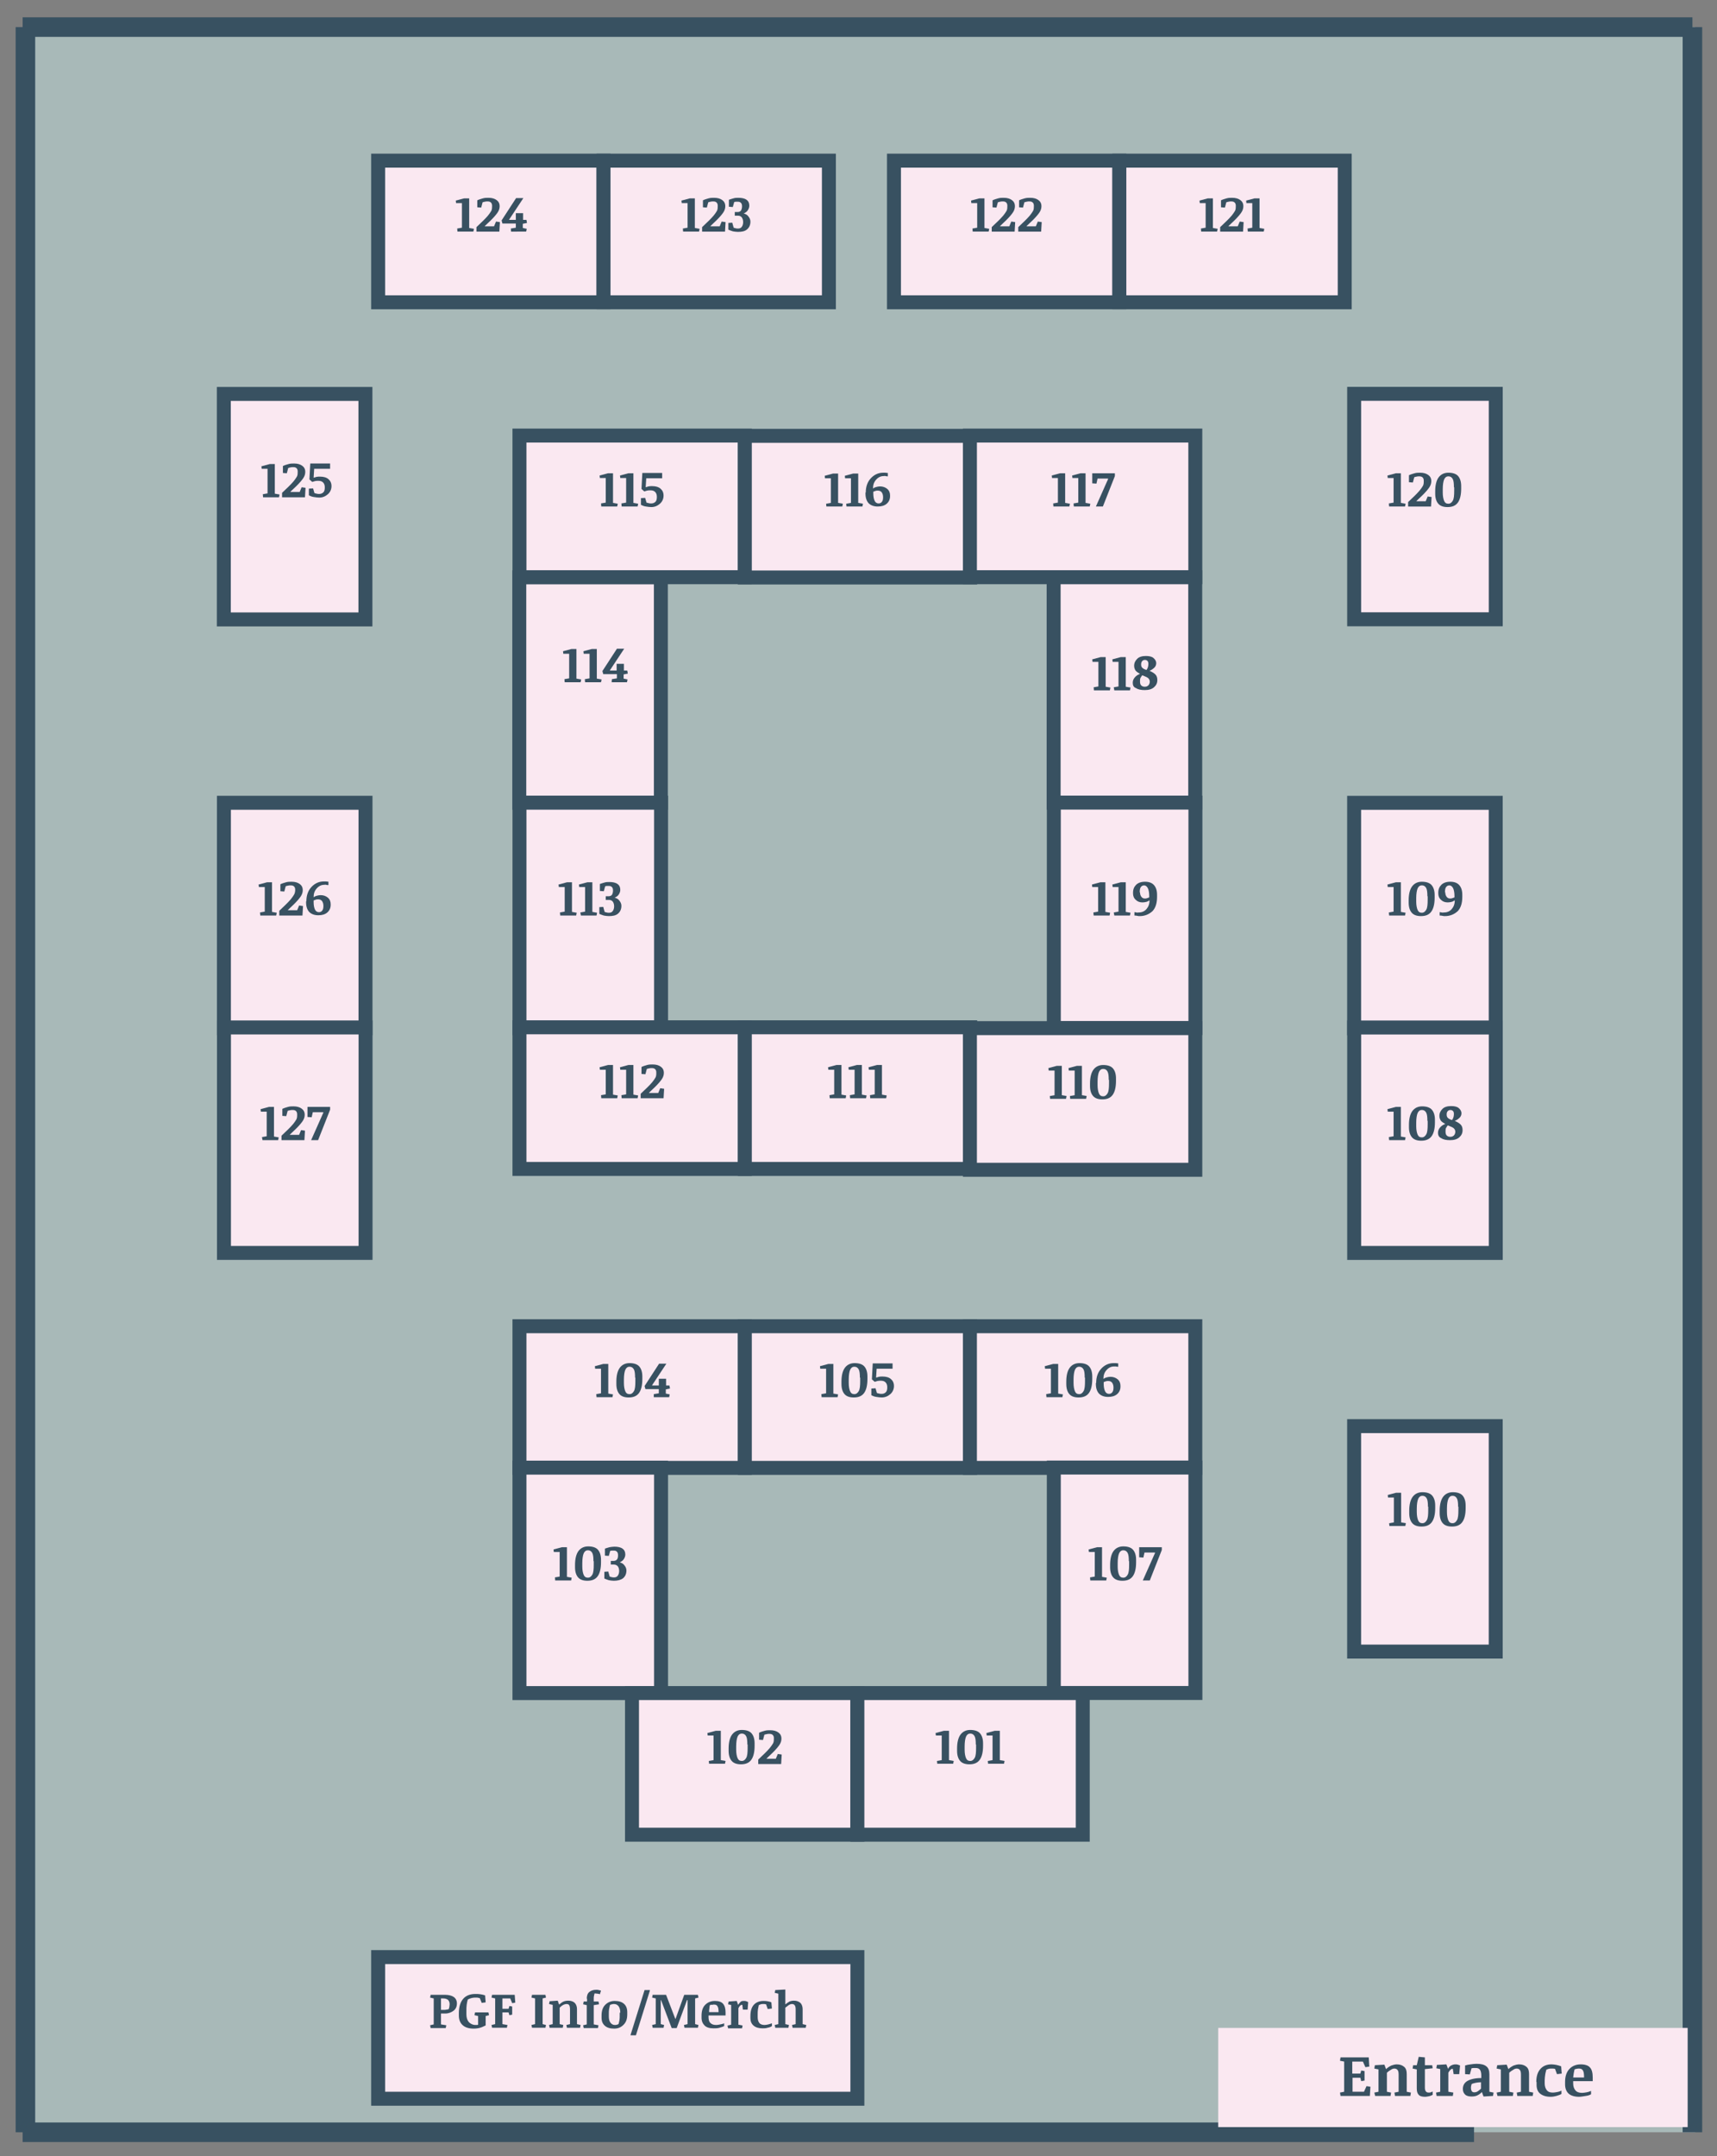 <?xml version="1.0" encoding="utf-8"?>
<!-- Generator: Adobe Illustrator 26.2.1, SVG Export Plug-In . SVG Version: 6.00 Build 0)  -->
<svg version="1.1" id="Layer_1" xmlns="http://www.w3.org/2000/svg" xmlns:xlink="http://www.w3.org/1999/xlink" x="0px" y="0px"
	 viewBox="0 0 614.8 771.7" style="enable-background:new 0 0 614.8 771.7;" xml:space="preserve">
<rect x="0" y="0" width="614.8" height="771.7" fill="#808080" stroke="none"/>
<style type="text/css">
	.st0{fill:#A8B9B8;}
	.st1{fill:none;stroke:#385161;stroke-width:7;stroke-miterlimit:10;}
	.st2{fill:#A8B9B8;stroke:#385161;stroke-width:7;stroke-miterlimit:10;}
	.st3{fill:#FAE8F1;stroke:#385161;stroke-width:5;stroke-miterlimit:10;}
	.st4{fill:#FAE8F1;}
	.st5{fill:none;}
	.st6{fill:#385161;}
</style>
<rect x="9.1" y="9.7" class="st0" width="597.9" height="753.5"/>
<line class="st1" x1="527.8" y1="763.2" x2="8.1" y2="763.2"/>
<line class="st1" x1="606" y1="763.2" x2="606" y2="9.7"/>
<line class="st1" x1="8.1" y1="9.7" x2="606" y2="9.7"/>
<line class="st1" x1="9.1" y1="763.2" x2="9.1" y2="9.7"/>
<rect x="135.4" y="57.5" class="st3" width="80.7" height="50.7"/>
<rect x="216.1" y="57.5" class="st3" width="80.7" height="50.7"/>
<rect x="320.1" y="57.5" class="st3" width="80.7" height="50.7"/>
<rect x="400.8" y="57.5" class="st3" width="80.7" height="50.7"/>
<rect x="186" y="155.9" class="st3" width="80.7" height="50.7"/>
<rect x="266.7" y="156" class="st3" width="80.7" height="50.7"/>
<rect x="347.3" y="155.9" class="st3" width="80.7" height="50.7"/>
<rect x="171" y="221.7" transform="matrix(-1.836970e-16 1 -1 -1.836970e-16 458.337 35.648)" class="st3" width="80.7" height="50.7"/>
<rect x="171" y="302.3" transform="matrix(-1.836970e-16 1 -1 -1.836970e-16 539.004 116.314)" class="st3" width="80.7" height="50.7"/>
<rect x="362.3" y="221.7" transform="matrix(-1.836970e-16 1 -1 -1.836970e-16 649.671 -155.686)" class="st3" width="80.7" height="50.7"/>
<rect x="362.3" y="302.3" transform="matrix(-1.836970e-16 1 -1 -1.836970e-16 730.337 -75.019)" class="st3" width="80.7" height="50.7"/>
<rect x="186" y="367.7" class="st3" width="80.7" height="50.7"/>
<rect x="266.7" y="367.7" class="st3" width="80.7" height="50.7"/>
<rect x="347.3" y="368" class="st3" width="80.7" height="50.7"/>
<rect x="186" y="474.7" class="st3" width="80.7" height="50.7"/>
<rect x="266.7" y="474.7" class="st3" width="80.7" height="50.7"/>
<rect x="347.3" y="474.7" class="st3" width="80.7" height="50.7"/>
<rect x="362.3" y="540.3" transform="matrix(-1.836970e-16 1 -1 -1.836970e-16 968.333 162.977)" class="st3" width="80.7" height="50.7"/>
<rect x="171" y="540.3" transform="matrix(-1.836970e-16 1 -1 -1.836970e-16 777 354.31)" class="st3" width="80.7" height="50.7"/>
<rect x="226.3" y="606" class="st3" width="80.7" height="50.7"/>
<rect x="307" y="606" class="st3" width="80.7" height="50.7"/>
<rect x="65.2" y="156" transform="matrix(-1.836970e-16 1 -1 -1.836970e-16 286.843 75.809)" class="st3" width="80.7" height="50.7"/>
<rect x="65.2" y="302.3" transform="matrix(-1.836970e-16 1 -1 -1.836970e-16 433.176 222.142)" class="st3" width="80.7" height="50.7"/>
<rect x="65.2" y="382.7" transform="matrix(-1.836970e-16 1 -1 -1.836970e-16 513.595 302.56)" class="st3" width="80.7" height="50.7"/>
<rect x="469.9" y="155.9" transform="matrix(-1.836970e-16 1 -1 -1.836970e-16 691.477 -328.937)" class="st3" width="80.7" height="50.7"/>
<rect x="469.9" y="302.3" transform="matrix(-1.836970e-16 1 -1 -1.836970e-16 837.866 -182.548)" class="st3" width="80.7" height="50.7"/>
<rect x="469.9" y="382.7" transform="matrix(-1.836970e-16 1 -1 -1.836970e-16 918.284 -102.129)" class="st3" width="80.7" height="50.7"/>
<rect x="469.9" y="525.4" transform="matrix(-1.836970e-16 1 -1 -1.836970e-16 1060.966 40.552)" class="st3" width="80.7" height="50.7"/>
<rect x="502.4" y="659.5" transform="matrix(-1.836970e-16 1 -1 -1.836970e-16 1263.794 223.449)" class="st4" width="35.5" height="168.1"/>
<g>
	<rect x="433" y="734.2" class="st5" width="183.7" height="33.1"/>
	<path class="st6" d="M484.3,743.7v5h4.1l0.9-2l1.4,0.2l-0.2,3.3H480l-0.2-1.2l1.5-0.3v-10.8l-1.5-0.3l0.2-1.2h10.1l0.2,3.3
		l-1.4,0.2l-0.9-2h-3.8v4.3h2.9l0.3-1.1l1.2,0.2v3.4l-1.2,0.2l-0.3-1.2H484.3z"/>
	<path class="st6" d="M492.1,749l1.5-0.3v-8l-1.5-0.3l0.2-1.2l3.4-0.2l0.6,1.6c0.6-0.6,1.3-1,1.9-1.3c0.6-0.2,1.3-0.4,1.9-0.4
		c1.2,0,2,0.3,2.7,0.9s0.9,1.5,0.9,2.6v6.3l1.5,0.3l-0.2,1.2h-5.5l-0.2-1.2l1.5-0.3v-6.1c0-0.8-0.1-1.4-0.4-1.7
		c-0.2-0.3-0.6-0.5-1.1-0.5c-0.4,0-0.8,0.1-1.2,0.4c-0.5,0.3-1,0.6-1.5,1.1v6.8l1.5,0.3l-0.2,1.2h-5.5L492.1,749z"/>
	<path class="st6" d="M512.8,739.1l0.2,1.2l-2.8,0.3v6.6c0,0.6,0.1,1,0.3,1.3c0.2,0.3,0.5,0.5,1.1,0.5c0.2,0,0.4,0,0.7-0.1
		c0.3-0.1,0.5-0.2,0.7-0.3v1.2c-0.4,0.2-0.8,0.4-1.3,0.5c-0.5,0.1-1,0.2-1.4,0.2c-1.1,0-1.9-0.2-2.3-0.7c-0.5-0.5-0.7-1.2-0.7-2.3
		v-6.8l-1.5-0.3l0.2-1.2h1.3l0.7-3l2.2,0.2v2.8H512.8z"/>
	<path class="st6" d="M515.8,740.6l-1.5-0.3l0.2-1.2l3.4-0.2l0.6,1.6c0.3-0.6,0.7-1,1.1-1.2s0.9-0.4,1.5-0.4c0.3,0,0.6,0,0.9,0.1
		s0.6,0.2,0.8,0.3l-0.3,3.1h-2l-0.3-1.9c0,0-0.1,0-0.1,0s-0.1,0-0.1,0c-0.2,0-0.4,0.1-0.7,0.4c-0.2,0.2-0.5,0.6-0.7,1v6.8l1.8,0.3
		l-0.2,1.2h-5.8l-0.2-1.2l1.5-0.3V740.6z"/>
	<path class="st6" d="M533.3,748.7l1.5,0.3l-0.2,1.2l-3.4,0.2l-0.6-1.6c-0.4,0.5-1,0.9-1.6,1.2c-0.6,0.3-1.3,0.4-2.1,0.4
		c-1,0-1.8-0.2-2.3-0.7c-0.5-0.5-0.8-1.1-0.8-2c0-1.3,0.6-2.3,1.7-2.9c1.1-0.6,2.7-1,4.9-1v-1c0-0.9-0.2-1.6-0.5-2
		c-0.3-0.4-0.8-0.6-1.5-0.6c-0.3,0-0.6,0-0.8,0c-0.2,0-0.5,0.1-0.7,0.1l-0.6,2.2l-1.7-0.1v-3.1c0.6-0.2,1.2-0.3,2-0.4
		c0.7-0.1,1.4-0.2,2.1-0.2c1.6,0,2.8,0.3,3.5,0.9c0.8,0.6,1.1,1.6,1.1,2.9V748.7z M530.3,745.3c-0.7,0-1.3,0.1-1.9,0.2
		c-0.6,0.1-1.1,0.3-1.4,0.4c-0.1,0.2-0.2,0.4-0.2,0.6c-0.1,0.3-0.1,0.5-0.1,0.8c0,0.5,0.1,0.9,0.3,1.2c0.2,0.3,0.5,0.4,0.9,0.4
		c0.4,0,0.9-0.1,1.3-0.4c0.4-0.3,0.8-0.6,1.1-0.9V745.3z"/>
	<path class="st6" d="M535.9,749l1.5-0.3v-8l-1.5-0.3l0.2-1.2l3.4-0.2l0.6,1.6c0.6-0.6,1.3-1,1.9-1.3c0.6-0.2,1.3-0.4,1.9-0.4
		c1.2,0,2,0.3,2.7,0.9s0.9,1.5,0.9,2.6v6.3l1.5,0.3l-0.2,1.2h-5.5l-0.2-1.2l1.5-0.3v-6.1c0-0.8-0.1-1.4-0.4-1.7
		c-0.2-0.3-0.6-0.5-1.1-0.5c-0.4,0-0.8,0.1-1.2,0.4c-0.5,0.3-1,0.6-1.5,1.1v6.8l1.5,0.3l-0.2,1.2h-5.5L535.9,749z"/>
	<path class="st6" d="M550.1,745.2c0-2.1,0.5-3.6,1.5-4.7c1-1.1,2.3-1.6,4-1.6c0.6,0,1.1,0.1,1.7,0.2c0.6,0.1,1.1,0.3,1.7,0.5
		l0.2,2.6l-1.7,0.2l-0.7-1.9c-0.2,0-0.4-0.1-0.7-0.1c-0.2,0-0.4,0-0.6,0c-0.3,0-0.6,0-1,0.1c-0.3,0.1-0.6,0.2-0.8,0.3
		c-0.1,0.5-0.3,1-0.4,1.7c-0.1,0.7-0.2,1.4-0.2,2.1v1.1c0,1.1,0.3,1.9,0.8,2.5c0.5,0.6,1.2,0.8,2.2,0.8c0.4,0,0.9-0.1,1.5-0.2
		s1.1-0.3,1.5-0.5v1.2c-0.5,0.3-1.1,0.5-1.8,0.7c-0.7,0.2-1.4,0.3-2.1,0.3c-1.6,0-2.8-0.4-3.7-1.1c-0.9-0.7-1.3-1.8-1.3-3.2V745.2z"
		/>
	<path class="st6" d="M563.3,745v0.7c0,1.1,0.3,1.9,0.8,2.5c0.5,0.6,1.3,0.9,2.4,0.9c0.5,0,1-0.1,1.6-0.2s1.1-0.3,1.6-0.5v1.2
		c-0.5,0.3-1.1,0.5-1.9,0.6s-1.6,0.3-2.4,0.3c-1.6,0-2.9-0.4-3.7-1.1s-1.3-1.9-1.3-3.3v-0.9c0-2,0.5-3.5,1.5-4.6s2.4-1.7,4.1-1.7
		c1.6,0,2.7,0.4,3.3,1.1c0.7,0.7,1,2,1,3.6v1.3H563.3z M563.8,740.7c-0.1,0.4-0.2,0.8-0.3,1.4c-0.1,0.5-0.1,1-0.2,1.5h3.9
		c0-1.2-0.1-2-0.4-2.5c-0.3-0.5-0.7-0.7-1.4-0.7c-0.3,0-0.6,0-0.9,0.1C564.3,740.5,564,740.6,563.8,740.7z"/>
</g>
<g>
	<path class="st6" d="M497.4,545.2l1.7-0.3V536h-2.1l-0.1-0.9l3-0.8h1.8v10.6l1.7,0.3l-0.2,1h-5.7L497.4,545.2z"/>
	<path class="st6" d="M509,546.4c-1.5,0-2.6-0.4-3.3-1.2s-1.1-2-1.1-3.6v-0.9c0-2.1,0.4-3.8,1.2-4.9s2-1.7,3.5-1.7
		c1.6,0,2.8,0.4,3.5,1.2s1.1,2,1.1,3.6v0.9c0,2.2-0.4,3.9-1.2,5S510.7,546.4,509,546.4z M511.3,539.3c0-1.3-0.1-2.3-0.4-2.9
		s-0.8-1-1.6-1c-0.7,0-1.2,0.4-1.5,1.1s-0.5,1.9-0.5,3.5v1.2c0,1.3,0.2,2.3,0.5,3s0.8,1,1.5,1c0.7,0,1.2-0.4,1.6-1.1
		s0.5-1.9,0.5-3.5V539.3z"/>
	<path class="st6" d="M519.9,546.4c-1.5,0-2.6-0.4-3.3-1.2s-1.1-2-1.1-3.6v-0.9c0-2.1,0.4-3.8,1.2-4.9s2-1.7,3.5-1.7
		c1.6,0,2.8,0.4,3.5,1.2s1.1,2,1.1,3.6v0.9c0,2.2-0.4,3.9-1.2,5S521.6,546.4,519.9,546.4z M522.1,539.3c0-1.3-0.1-2.3-0.4-2.9
		s-0.8-1-1.6-1c-0.7,0-1.2,0.4-1.5,1.1s-0.5,1.9-0.5,3.5v1.2c0,1.3,0.2,2.3,0.5,3s0.8,1,1.5,1c0.7,0,1.2-0.4,1.6-1.1
		s0.5-1.9,0.5-3.5V539.3z"/>
</g>
<g>
	<path class="st6" d="M335.5,630.3l1.7-0.3v-8.8h-2.1l-0.1-0.9l3-0.8h1.8V630l1.7,0.3l-0.2,1h-5.7L335.5,630.3z"/>
	<path class="st6" d="M347.1,631.5c-1.5,0-2.6-0.4-3.3-1.2s-1.1-2-1.1-3.6v-0.9c0-2.1,0.4-3.8,1.2-4.9s2-1.7,3.5-1.7
		c1.6,0,2.8,0.4,3.5,1.2s1.1,2,1.1,3.6v0.9c0,2.2-0.4,3.9-1.2,5S348.8,631.5,347.1,631.5z M349.4,624.4c0-1.3-0.1-2.3-0.4-2.9
		s-0.8-1-1.6-1c-0.7,0-1.2,0.4-1.5,1.1s-0.5,1.9-0.5,3.5v1.2c0,1.3,0.2,2.3,0.5,3s0.8,1,1.5,1c0.7,0,1.2-0.4,1.6-1.1
		s0.5-1.9,0.5-3.5V624.4z"/>
	<path class="st6" d="M353.7,630.3l1.7-0.3v-8.8h-2.1l-0.1-0.9l3-0.8h1.8V630l1.7,0.3l-0.2,1h-5.7L353.7,630.3z"/>
</g>
<g>
	<path class="st6" d="M253.8,630.3l1.7-0.3v-8.8h-2.1l-0.1-0.9l3-0.8h1.8V630l1.7,0.3l-0.2,1h-5.7L253.8,630.3z"/>
	<path class="st6" d="M265.3,631.5c-1.5,0-2.6-0.4-3.3-1.2s-1.1-2-1.1-3.6v-0.9c0-2.1,0.4-3.8,1.2-4.9s2-1.7,3.5-1.7
		c1.6,0,2.8,0.4,3.5,1.2s1.1,2,1.1,3.6v0.9c0,2.2-0.4,3.9-1.2,5S267,631.5,265.3,631.5z M267.6,624.4c0-1.3-0.1-2.3-0.4-2.9
		s-0.8-1-1.6-1c-0.7,0-1.2,0.4-1.5,1.1s-0.5,1.9-0.5,3.5v1.2c0,1.3,0.2,2.3,0.5,3s0.8,1,1.5,1c0.7,0,1.2-0.4,1.6-1.1
		s0.5-1.9,0.5-3.5V624.4z"/>
	<path class="st6" d="M277.1,622.2c0-0.5-0.1-0.9-0.4-1.2c-0.3-0.3-0.7-0.4-1.2-0.4c-0.3,0-0.7,0-1,0.1c-0.3,0.1-0.6,0.1-0.8,0.2
		l-0.5,1.9l-1.4-0.1v-2.5c0.6-0.3,1.3-0.5,2-0.7c0.7-0.2,1.3-0.2,2-0.2c1.3,0,2.2,0.3,2.9,0.8c0.7,0.5,1.1,1.2,1.1,2.2
		c0,0.5-0.1,1.1-0.4,1.7s-0.7,1.1-1.2,1.7s-1.1,1.2-1.7,1.8s-1.3,1.2-2,1.9l0,0.1h3.3l0.7-1.7l1.4,0.2l-0.2,3.4h-8.2v-1.6
		c0.8-0.8,1.6-1.5,2.3-2.2s1.3-1.3,1.8-1.9c0.5-0.6,0.9-1.2,1.2-1.7S277.1,622.7,277.1,622.2z"/>
</g>
<g>
	<path class="st6" d="M198.7,564.6l1.7-0.3v-8.8h-2.1l-0.1-0.9l3-0.8h1.8v10.6l1.7,0.3l-0.2,1h-5.7L198.7,564.6z"/>
	<path class="st6" d="M210.3,565.8c-1.5,0-2.6-0.4-3.3-1.2s-1.1-2-1.1-3.6v-0.9c0-2.1,0.4-3.8,1.2-4.9s2-1.7,3.5-1.7
		c1.6,0,2.8,0.4,3.5,1.2s1.1,2,1.1,3.6v0.9c0,2.2-0.4,3.9-1.2,5S212,565.8,210.3,565.8z M212.5,558.8c0-1.3-0.1-2.3-0.4-2.9
		s-0.8-1-1.6-1c-0.7,0-1.2,0.4-1.5,1.1s-0.5,1.9-0.5,3.5v1.2c0,1.3,0.2,2.3,0.5,3s0.8,1,1.5,1c0.7,0,1.2-0.4,1.6-1.1
		s0.5-1.9,0.5-3.5V558.8z"/>
	<path class="st6" d="M219.8,565.8c-0.6,0-1.2-0.1-1.8-0.2c-0.6-0.2-1.2-0.4-1.6-0.6v-2.4l1.4-0.1l0.5,1.8c0.2,0.1,0.4,0.1,0.7,0.2
		c0.3,0.1,0.6,0.1,0.9,0.1c0.6,0,1-0.2,1.3-0.6c0.3-0.4,0.5-1,0.5-1.7c0-0.7-0.2-1.3-0.5-1.7c-0.4-0.4-0.8-0.6-1.4-0.6h-1.1v-1.3h1
		c0.5,0,1-0.2,1.2-0.5c0.3-0.3,0.4-0.9,0.4-1.5c0-0.6-0.1-1-0.4-1.3c-0.3-0.3-0.6-0.4-1.2-0.4c-0.2,0-0.4,0-0.6,0s-0.4,0.1-0.6,0.1
		l-0.5,1.8l-1.4-0.1v-2.5c0.5-0.2,1-0.3,1.6-0.5c0.6-0.1,1.2-0.2,1.8-0.2c1.2,0,2.2,0.2,2.9,0.7s1,1.2,1,2.1c0,0.6-0.2,1.1-0.5,1.6
		c-0.3,0.5-0.8,0.9-1.5,1.2c0.7,0.2,1.3,0.5,1.7,1.1c0.4,0.5,0.7,1.1,0.7,1.8c0,1.2-0.4,2.1-1.2,2.8
		C222.3,565.5,221.2,565.8,219.8,565.8z"/>
</g>
<g>
	<path class="st6" d="M213.5,499l1.7-0.3v-8.8h-2.1l-0.1-0.9l3-0.8h1.8v10.6l1.7,0.3l-0.2,1h-5.7L213.5,499z"/>
	<path class="st6" d="M225.1,500.2c-1.5,0-2.6-0.4-3.3-1.2s-1.1-2-1.1-3.6v-0.9c0-2.1,0.4-3.8,1.2-4.9s2-1.7,3.5-1.7
		c1.6,0,2.8,0.4,3.5,1.2s1.1,2,1.1,3.6v0.9c0,2.2-0.4,3.9-1.2,5S226.8,500.2,225.1,500.2z M227.4,493.1c0-1.3-0.1-2.3-0.4-2.9
		s-0.8-1-1.6-1c-0.7,0-1.2,0.4-1.5,1.1s-0.5,1.9-0.5,3.5v1.2c0,1.3,0.2,2.3,0.5,3s0.8,1,1.5,1c0.7,0,1.2-0.4,1.6-1.1
		s0.5-1.9,0.5-3.5V493.1z"/>
	<path class="st6" d="M234.1,499l1.8-0.3v-1.5h-4.8l-0.3-1.1l5.2-8h2.6l-5.1,7.7l0,0.1h2.4v-2.4h2.6v2.4h1.2l0.2,1.1l-1.5,0.3v1.5
		l1.4,0.3l-0.2,1h-5.5L234.1,499z"/>
</g>
<g>
	<path class="st6" d="M294.1,499l1.7-0.3v-8.8h-2.1l-0.1-0.9l3-0.8h1.8v10.6l1.7,0.3l-0.2,1h-5.7L294.1,499z"/>
	<path class="st6" d="M305.7,500.2c-1.5,0-2.6-0.4-3.3-1.2s-1.1-2-1.1-3.6v-0.9c0-2.1,0.4-3.8,1.2-4.9s2-1.7,3.5-1.7
		c1.6,0,2.8,0.4,3.5,1.2s1.1,2,1.1,3.6v0.9c0,2.2-0.4,3.9-1.2,5S307.4,500.2,305.7,500.2z M307.9,493.1c0-1.3-0.1-2.3-0.4-2.9
		s-0.8-1-1.6-1c-0.7,0-1.2,0.4-1.5,1.1s-0.5,1.9-0.5,3.5v1.2c0,1.3,0.2,2.3,0.5,3s0.8,1,1.5,1c0.7,0,1.2-0.4,1.6-1.1
		s0.5-1.9,0.5-3.5V493.1z"/>
	<path class="st6" d="M315.7,500.2c-0.6,0-1.2-0.1-1.9-0.2c-0.7-0.1-1.2-0.3-1.8-0.6V497l1.5-0.1l0.5,1.7c0.2,0.1,0.5,0.1,0.8,0.2
		c0.3,0.1,0.6,0.1,0.9,0.1c0.6,0,1.1-0.2,1.5-0.6s0.5-1,0.5-1.8c0-0.7-0.2-1.3-0.6-1.7s-0.9-0.6-1.7-0.6c-0.4,0-0.8,0-1.2,0.1
		s-0.7,0.2-1,0.3l-1-0.9l0.3-5.7h7.1v1.9h-5.7l-0.2,3.2c0.3-0.1,0.6-0.2,1-0.3c0.4-0.1,0.8-0.1,1.3-0.1c1.3,0,2.3,0.3,3,0.9
		c0.7,0.6,1.1,1.4,1.1,2.5c0,1.2-0.5,2.2-1.3,2.9S317,500.2,315.7,500.2z"/>
</g>
<g>
	<path class="st6" d="M374.6,499l1.7-0.3v-8.8h-2.1l-0.1-0.9l3-0.8h1.8v10.6l1.7,0.3l-0.2,1h-5.7L374.6,499z"/>
	<path class="st6" d="M386.2,500.2c-1.5,0-2.6-0.4-3.3-1.2s-1.1-2-1.1-3.6v-0.9c0-2.1,0.4-3.8,1.2-4.9s2-1.7,3.5-1.7
		c1.6,0,2.8,0.4,3.5,1.2s1.1,2,1.1,3.6v0.9c0,2.2-0.4,3.9-1.2,5S387.9,500.2,386.2,500.2z M388.4,493.1c0-1.3-0.1-2.3-0.4-2.9
		s-0.8-1-1.6-1c-0.7,0-1.2,0.4-1.5,1.1s-0.5,1.9-0.5,3.5v1.2c0,1.3,0.2,2.3,0.5,3s0.8,1,1.5,1c0.7,0,1.2-0.4,1.6-1.1
		s0.5-1.9,0.5-3.5V493.1z"/>
	<path class="st6" d="M392.5,495c0-2.1,0.6-3.8,1.8-5.1c1.2-1.3,2.7-2,4.4-2c0.3,0,0.5,0,0.8,0c0.3,0,0.6,0.1,0.9,0.1v1.2
		c-0.3,0-0.5,0-0.8-0.1c-0.2,0-0.5,0-0.7,0c-1,0-1.9,0.4-2.7,1.3s-1.1,1.9-1.1,3.1l0.1,0c0.4-0.3,0.7-0.4,1.1-0.5
		c0.4-0.1,0.8-0.2,1.3-0.2c1,0,1.9,0.3,2.6,0.9c0.7,0.6,1,1.4,1,2.3v0.3c0,1.1-0.4,2-1.2,2.7c-0.8,0.7-1.9,1-3.2,1
		c-1.4,0-2.5-0.4-3.3-1.2c-0.7-0.8-1.1-1.9-1.1-3.4V495z M398.7,496.6c0-0.7-0.2-1.3-0.5-1.7c-0.3-0.4-0.8-0.6-1.4-0.6
		c-0.2,0-0.5,0-0.8,0.1s-0.5,0.2-0.8,0.3v0.7c0,1.1,0.2,2,0.5,2.6c0.3,0.6,0.8,0.9,1.4,0.9c0.5,0,0.9-0.2,1.2-0.6
		c0.3-0.4,0.4-0.9,0.4-1.6V496.6z"/>
</g>
<g>
	<path class="st6" d="M390.3,564.6l1.7-0.3v-8.8h-2.1l-0.1-0.9l3-0.8h1.8v10.6l1.7,0.3l-0.2,1h-5.7L390.3,564.6z"/>
	<path class="st6" d="M401.9,565.8c-1.5,0-2.6-0.4-3.3-1.2s-1.1-2-1.1-3.6v-0.9c0-2.1,0.4-3.8,1.2-4.9s2-1.7,3.5-1.7
		c1.6,0,2.8,0.4,3.5,1.2s1.1,2,1.1,3.6v0.9c0,2.2-0.4,3.9-1.2,5S403.6,565.8,401.9,565.8z M404.2,558.8c0-1.3-0.1-2.3-0.4-2.9
		s-0.8-1-1.6-1c-0.7,0-1.2,0.4-1.5,1.1s-0.5,1.9-0.5,3.5v1.2c0,1.3,0.2,2.3,0.5,3s0.8,1,1.5,1c0.7,0,1.2-0.4,1.6-1.1
		s0.5-1.9,0.5-3.5V558.8z"/>
	<path class="st6" d="M409.4,557.5l-1.5-0.1v-3.6h8.1v1l-4.3,10.9h-2.5l4.4-9.9l-0.1-0.1h-3.7L409.4,557.5z"/>
</g>
<g>
	<path class="st6" d="M497.3,407l1.7-0.3v-8.8h-2.1l-0.1-0.9l3-0.8h1.8v10.6l1.7,0.3l-0.2,1h-5.7L497.3,407z"/>
	<path class="st6" d="M508.9,408.3c-1.5,0-2.6-0.4-3.3-1.2s-1.1-2-1.1-3.6v-0.9c0-2.1,0.4-3.8,1.2-4.9s2-1.7,3.5-1.7
		c1.6,0,2.8,0.4,3.5,1.2s1.1,2,1.1,3.6v0.9c0,2.2-0.4,3.9-1.2,5S510.5,408.3,508.9,408.3z M511.1,401.2c0-1.3-0.1-2.3-0.4-2.9
		s-0.8-1-1.6-1c-0.7,0-1.2,0.4-1.5,1.1s-0.5,1.9-0.5,3.5v1.2c0,1.3,0.2,2.3,0.5,3s0.8,1,1.5,1c0.7,0,1.2-0.4,1.6-1.1
		s0.5-1.9,0.5-3.5V401.2z"/>
	<path class="st6" d="M514.9,405.5c0-0.7,0.2-1.3,0.7-1.9s1.1-1,1.9-1.3c-0.7-0.4-1.3-0.8-1.6-1.2c-0.3-0.5-0.5-1-0.5-1.7
		c0-1,0.4-1.8,1.1-2.5s1.8-1,3.1-1c1.2,0,2.1,0.2,2.7,0.7s1,1.1,1,1.9c0,0.5-0.2,1.1-0.6,1.5s-1,0.9-1.8,1.2
		c0.9,0.4,1.6,0.8,2.1,1.3s0.7,1.2,0.7,2c0,1.1-0.4,1.9-1.2,2.6s-1.9,1-3.3,1c-1.3,0-2.4-0.2-3.1-0.7
		C515.3,407.1,514.9,406.4,514.9,405.5z M518.4,402.8c-0.2,0.2-0.4,0.6-0.6,0.9s-0.2,0.8-0.2,1.3c0,0.6,0.1,1.1,0.4,1.4
		s0.7,0.5,1.3,0.5c0.6,0,1-0.2,1.3-0.5s0.5-0.8,0.5-1.3c0-0.5-0.2-0.9-0.5-1.2s-0.9-0.6-1.7-0.9L518.4,402.8z M518,398.9
		c0,0.5,0.1,0.9,0.4,1.2s0.8,0.6,1.5,0.8c0.2-0.2,0.4-0.6,0.5-0.9s0.2-0.8,0.2-1.2c0-0.5-0.1-0.9-0.3-1.1s-0.5-0.4-0.9-0.4
		c-0.4,0-0.7,0.1-1,0.4S518,398.4,518,398.9z"/>
</g>
<g>
	<path class="st6" d="M497.3,326.6l1.7-0.3v-8.8h-2.1l-0.1-0.9l3-0.8h1.8v10.6l1.7,0.3l-0.2,1h-5.7L497.3,326.6z"/>
	<path class="st6" d="M508.8,327.9c-1.5,0-2.6-0.4-3.3-1.2s-1.1-2-1.1-3.6v-0.9c0-2.1,0.4-3.8,1.2-4.9s2-1.7,3.5-1.7
		c1.6,0,2.8,0.4,3.5,1.2s1.1,2,1.1,3.6v0.9c0,2.2-0.4,3.9-1.2,5S510.5,327.9,508.8,327.9z M511.1,320.8c0-1.3-0.1-2.3-0.4-2.9
		s-0.8-1-1.6-1c-0.7,0-1.2,0.4-1.5,1.1s-0.5,1.9-0.5,3.5v1.2c0,1.3,0.2,2.3,0.5,3s0.8,1,1.5,1c0.7,0,1.2-0.4,1.6-1.1
		s0.5-1.9,0.5-3.5V320.8z"/>
	<path class="st6" d="M517.4,327.9c-0.3,0-0.6,0-0.9-0.1s-0.7-0.1-1-0.1v-1.2c0.2,0,0.4,0,0.7,0.1s0.5,0,0.8,0
		c1.2,0,2.1-0.4,2.8-1.2s1.1-1.8,1.1-3.1l-0.1,0c-0.3,0.2-0.6,0.4-1,0.5c-0.4,0.1-0.9,0.2-1.4,0.2c-1,0-1.8-0.3-2.4-0.9
		c-0.7-0.6-1-1.4-1-2.3v-0.3c0-1.2,0.4-2.1,1.1-2.8s1.8-1.1,3.2-1.1c1.4,0,2.5,0.4,3.2,1.2s1.1,1.9,1.1,3.5v0.7
		c0,2.2-0.5,3.9-1.6,5.1C520.8,327.2,519.3,327.9,517.4,327.9z M517.5,319.4c0,0.7,0.2,1.2,0.5,1.6s0.7,0.6,1.2,0.6
		c0.3,0,0.5,0,0.8-0.1c0.3-0.1,0.6-0.2,0.8-0.3v-0.5c0-1.2-0.2-2.2-0.5-2.8c-0.3-0.6-0.8-1-1.3-1c-0.5,0-0.9,0.2-1.2,0.6
		s-0.4,1-0.4,1.7V319.4z"/>
</g>
<g>
	<path class="st6" d="M375.9,392.3l1.7-0.3v-8.8h-2.1l-0.1-0.9l3-0.8h1.8V392l1.7,0.3l-0.2,1h-5.7L375.9,392.3z"/>
	<path class="st6" d="M383.1,392.3l1.7-0.3v-8.8h-2.1l-0.1-0.9l3-0.8h1.8V392l1.7,0.3l-0.2,1h-5.7L383.1,392.3z"/>
	<path class="st6" d="M394.7,393.5c-1.5,0-2.6-0.4-3.3-1.2s-1.1-2-1.1-3.6v-0.9c0-2.1,0.4-3.8,1.2-4.9s2-1.7,3.5-1.7
		c1.6,0,2.8,0.4,3.5,1.2s1.1,2,1.1,3.6v0.9c0,2.2-0.4,3.9-1.2,5S396.4,393.5,394.7,393.5z M397,386.5c0-1.3-0.1-2.3-0.4-2.9
		s-0.8-1-1.6-1c-0.7,0-1.2,0.4-1.5,1.1s-0.5,1.9-0.5,3.5v1.2c0,1.3,0.2,2.3,0.5,3s0.8,1,1.5,1c0.7,0,1.2-0.4,1.6-1.1
		s0.5-1.9,0.5-3.5V386.5z"/>
</g>
<g>
	<path class="st6" d="M297,392l1.7-0.3v-8.8h-2.1l-0.1-0.9l3-0.8h1.8v10.6l1.7,0.3l-0.2,1h-5.7L297,392z"/>
	<path class="st6" d="M304.3,392l1.7-0.3v-8.8h-2.1l-0.1-0.9l3-0.8h1.8v10.6l1.7,0.3l-0.2,1h-5.7L304.3,392z"/>
	<path class="st6" d="M311.5,392l1.7-0.3v-8.8h-2.1l-0.1-0.9l3-0.8h1.8v10.6l1.7,0.3l-0.2,1h-5.7L311.5,392z"/>
</g>
<g>
	<path class="st6" d="M215.2,392l1.7-0.3v-8.8h-2.1l-0.1-0.9l3-0.8h1.8v10.6l1.7,0.3l-0.2,1h-5.7L215.2,392z"/>
	<path class="st6" d="M222.5,392l1.7-0.3v-8.8h-2.1L222,382l3-0.8h1.8v10.6l1.7,0.3l-0.2,1h-5.7L222.5,392z"/>
	<path class="st6" d="M235,383.9c0-0.5-0.1-0.9-0.4-1.2c-0.3-0.3-0.7-0.4-1.2-0.4c-0.3,0-0.7,0-1,0.1c-0.3,0.1-0.6,0.1-0.8,0.2
		l-0.5,1.9l-1.4-0.1v-2.5c0.6-0.3,1.3-0.5,2-0.7s1.3-0.2,2-0.2c1.3,0,2.2,0.3,2.9,0.8s1.1,1.2,1.1,2.2c0,0.5-0.1,1.1-0.4,1.7
		s-0.7,1.1-1.2,1.7s-1.1,1.2-1.7,1.8s-1.3,1.2-2,1.9l0,0.1h3.3l0.7-1.7l1.4,0.2l-0.2,3.4h-8.2v-1.6c0.8-0.8,1.6-1.5,2.3-2.2
		s1.3-1.3,1.8-1.9s0.9-1.2,1.2-1.7S235,384.5,235,383.9z"/>
</g>
<g>
	<path class="st6" d="M200.5,326.6l1.7-0.3v-8.8h-2.1l-0.1-0.9l3-0.8h1.8v10.6l1.7,0.3l-0.2,1h-5.7L200.5,326.6z"/>
	<path class="st6" d="M207.8,326.6l1.7-0.3v-8.8h-2.1l-0.1-0.9l3-0.8h1.8v10.6l1.7,0.3l-0.2,1H208L207.8,326.6z"/>
	<path class="st6" d="M218,327.9c-0.6,0-1.2-0.1-1.8-0.2c-0.6-0.2-1.2-0.4-1.6-0.6v-2.4l1.4-0.1l0.5,1.8c0.2,0.1,0.4,0.1,0.7,0.2
		s0.6,0.1,0.9,0.1c0.6,0,1-0.2,1.3-0.6s0.5-1,0.5-1.7c0-0.7-0.2-1.3-0.5-1.7s-0.8-0.6-1.4-0.6h-1.1v-1.3h1c0.5,0,1-0.2,1.2-0.5
		s0.4-0.9,0.4-1.5c0-0.6-0.1-1-0.4-1.3s-0.6-0.4-1.2-0.4c-0.2,0-0.4,0-0.6,0s-0.4,0.1-0.6,0.1l-0.5,1.8l-1.4-0.1v-2.5
		c0.5-0.2,1-0.3,1.6-0.5s1.2-0.2,1.8-0.2c1.2,0,2.2,0.2,2.9,0.7s1,1.2,1,2.1c0,0.6-0.2,1.1-0.5,1.6c-0.3,0.5-0.8,0.9-1.5,1.2
		c0.7,0.2,1.3,0.5,1.7,1.1c0.4,0.5,0.7,1.1,0.7,1.8c0,1.2-0.4,2.1-1.2,2.8S219.4,327.9,218,327.9z"/>
</g>
<g>
	<path class="st6" d="M202.1,243.1l1.7-0.3V234h-2.1l-0.1-0.9l3-0.8h1.8v10.6l1.7,0.3l-0.2,1h-5.7L202.1,243.1z"/>
	<path class="st6" d="M209.4,243.1l1.7-0.3V234H209l-0.1-0.9l3-0.8h1.8v10.6l1.7,0.3l-0.2,1h-5.7L209.4,243.1z"/>
	<path class="st6" d="M219.1,243.1l1.8-0.3v-1.5H216l-0.3-1.1l5.2-8h2.6l-5.1,7.7l0,0.1h2.4v-2.4h2.6v2.4h1.2l0.2,1.1l-1.5,0.3v1.5
		l1.4,0.3l-0.2,1h-5.5L219.1,243.1z"/>
</g>
<g>
	<path class="st6" d="M215.2,180.2l1.7-0.3v-8.8h-2.1l-0.1-0.9l3-0.8h1.8v10.6l1.7,0.3l-0.2,1h-5.7L215.2,180.2z"/>
	<path class="st6" d="M222.5,180.2l1.7-0.3v-8.8h-2.1l-0.1-0.9l3-0.8h1.8v10.6l1.7,0.3l-0.2,1h-5.7L222.5,180.2z"/>
	<path class="st6" d="M233.2,181.5c-0.6,0-1.2-0.1-1.9-0.2s-1.2-0.3-1.8-0.6v-2.4l1.5-0.1l0.5,1.7c0.2,0.1,0.5,0.1,0.8,0.2
		s0.6,0.1,0.9,0.1c0.6,0,1.1-0.2,1.5-0.6s0.5-1,0.5-1.8c0-0.7-0.2-1.3-0.6-1.7s-0.9-0.6-1.7-0.6c-0.4,0-0.8,0-1.2,0.1
		s-0.7,0.2-1,0.3l-1-0.9l0.3-5.7h7.1v1.9h-5.7l-0.2,3.2c0.3-0.1,0.6-0.2,1-0.3c0.4-0.1,0.8-0.1,1.3-0.1c1.3,0,2.3,0.3,3,0.9
		c0.7,0.6,1.1,1.4,1.1,2.5c0,1.2-0.5,2.2-1.3,2.9S234.5,181.5,233.2,181.5z"/>
</g>
<g>
	<path class="st6" d="M295.8,180.3l1.7-0.3v-8.8h-2.1l-0.1-0.9l3-0.8h1.8V180l1.7,0.3l-0.2,1h-5.7L295.8,180.3z"/>
	<path class="st6" d="M303,180.3l1.7-0.3v-8.8h-2.1l-0.1-0.9l3-0.8h1.8V180l1.7,0.3l-0.2,1h-5.7L303,180.3z"/>
	<path class="st6" d="M310,176.3c0-2.1,0.6-3.8,1.8-5.1s2.7-2,4.4-2c0.3,0,0.5,0,0.8,0s0.6,0.1,0.9,0.1v1.2c-0.3,0-0.5,0-0.8-0.1
		s-0.5,0-0.7,0c-1,0-1.9,0.4-2.7,1.3s-1.1,1.9-1.1,3.1l0.1,0c0.4-0.3,0.7-0.4,1.1-0.5c0.4-0.1,0.8-0.2,1.3-0.2c1,0,1.9,0.3,2.6,0.9
		c0.7,0.6,1,1.4,1,2.3v0.3c0,1.1-0.4,2-1.2,2.7c-0.8,0.7-1.9,1-3.2,1c-1.4,0-2.5-0.4-3.3-1.2c-0.7-0.8-1.1-1.9-1.1-3.4V176.3z
		 M316.2,177.9c0-0.7-0.2-1.3-0.5-1.7s-0.8-0.6-1.4-0.6c-0.2,0-0.5,0-0.8,0.1s-0.5,0.2-0.8,0.3v0.7c0,1.1,0.2,2,0.5,2.6
		s0.8,0.9,1.4,0.9c0.5,0,0.9-0.2,1.2-0.6c0.3-0.4,0.4-0.9,0.4-1.6V177.9z"/>
</g>
<g>
	<path class="st6" d="M377.1,180.2l1.7-0.3v-8.8h-2.1l-0.1-0.9l3-0.8h1.8v10.6l1.7,0.3l-0.2,1h-5.7L377.1,180.2z"/>
	<path class="st6" d="M384.4,180.2l1.7-0.3v-8.8H384l-0.1-0.9l3-0.8h1.8v10.6l1.7,0.3l-0.2,1h-5.7L384.4,180.2z"/>
	<path class="st6" d="M392.6,173.1l-1.5-0.1v-3.6h8.1v1l-4.3,10.9h-2.5l4.4-9.9l-0.1-0.1h-3.7L392.6,173.1z"/>
</g>
<g>
	<path class="st6" d="M391.6,246l1.7-0.3v-8.8h-2.1l-0.1-0.9l3-0.8h1.8v10.6l1.7,0.3l-0.2,1h-5.7L391.6,246z"/>
	<path class="st6" d="M398.8,246l1.7-0.3v-8.8h-2.1l-0.1-0.9l3-0.8h1.8v10.6l1.7,0.3l-0.2,1H399L398.8,246z"/>
	<path class="st6" d="M405.6,244.4c0-0.7,0.2-1.3,0.7-1.9s1.1-1,1.9-1.3c-0.7-0.4-1.3-0.8-1.6-1.2c-0.3-0.5-0.5-1-0.5-1.7
		c0-1,0.4-1.8,1.1-2.5s1.8-1,3.1-1c1.2,0,2.1,0.2,2.7,0.7s1,1.1,1,1.9c0,0.5-0.2,1.1-0.6,1.5s-1,0.9-1.8,1.2
		c0.9,0.4,1.6,0.8,2.1,1.3s0.7,1.2,0.7,2c0,1.1-0.4,1.9-1.2,2.6s-1.9,1-3.3,1c-1.3,0-2.4-0.2-3.1-0.7
		C405.9,246,405.6,245.3,405.6,244.4z M409,241.7c-0.2,0.2-0.4,0.6-0.6,0.9s-0.2,0.8-0.2,1.3c0,0.6,0.1,1.1,0.4,1.4s0.7,0.5,1.3,0.5
		c0.6,0,1-0.2,1.3-0.5s0.5-0.8,0.5-1.3c0-0.5-0.2-0.9-0.5-1.2s-0.9-0.6-1.7-0.9L409,241.7z M408.6,237.8c0,0.5,0.1,0.9,0.4,1.2
		s0.8,0.6,1.5,0.8c0.2-0.2,0.4-0.6,0.5-0.9s0.2-0.8,0.2-1.2c0-0.5-0.1-0.9-0.3-1.1s-0.5-0.4-0.9-0.4c-0.4,0-0.7,0.1-1,0.4
		S408.6,237.4,408.6,237.8z"/>
</g>
<g>
	<path class="st6" d="M391.5,326.6l1.7-0.3v-8.8h-2.1l-0.1-0.9l3-0.8h1.8v10.6l1.7,0.3l-0.2,1h-5.7L391.5,326.6z"/>
	<path class="st6" d="M398.8,326.6l1.7-0.3v-8.8h-2.1l-0.1-0.9l3-0.8h1.8v10.6l1.7,0.3l-0.2,1H399L398.8,326.6z"/>
	<path class="st6" d="M408.1,327.9c-0.3,0-0.6,0-0.9-0.1s-0.7-0.1-1-0.1v-1.2c0.2,0,0.4,0,0.7,0.1s0.5,0,0.8,0
		c1.2,0,2.1-0.4,2.8-1.2s1.1-1.8,1.1-3.1l-0.1,0c-0.3,0.2-0.6,0.4-1,0.5c-0.4,0.1-0.9,0.2-1.4,0.2c-1,0-1.8-0.3-2.4-0.9
		c-0.7-0.6-1-1.4-1-2.3v-0.3c0-1.2,0.4-2.1,1.1-2.8s1.8-1.1,3.2-1.1c1.4,0,2.5,0.4,3.2,1.2s1.1,1.9,1.1,3.5v0.7
		c0,2.2-0.5,3.9-1.6,5.1C411.5,327.2,410,327.9,408.1,327.9z M408.2,319.4c0,0.7,0.2,1.2,0.5,1.6s0.7,0.6,1.2,0.6
		c0.3,0,0.5,0,0.8-0.1c0.3-0.1,0.6-0.2,0.8-0.3v-0.5c0-1.2-0.2-2.2-0.5-2.8c-0.3-0.6-0.8-1-1.3-1c-0.5,0-0.9,0.2-1.2,0.6
		s-0.4,1-0.4,1.7V319.4z"/>
</g>
<g>
	<path class="st6" d="M497.3,180.2l1.7-0.3v-8.8h-2.1l-0.1-0.9l3-0.8h1.8v10.6l1.7,0.3l-0.2,1h-5.7L497.3,180.2z"/>
	<path class="st6" d="M509.8,172.1c0-0.5-0.1-0.9-0.4-1.2c-0.3-0.3-0.7-0.4-1.2-0.4c-0.3,0-0.7,0-1,0.1c-0.3,0.1-0.6,0.1-0.8,0.2
		l-0.5,1.9l-1.4-0.1v-2.5c0.6-0.3,1.3-0.5,2-0.7s1.3-0.2,2-0.2c1.3,0,2.2,0.3,2.9,0.8s1.1,1.2,1.1,2.2c0,0.5-0.1,1.1-0.4,1.7
		s-0.7,1.1-1.2,1.7s-1.1,1.2-1.7,1.8s-1.3,1.2-2,1.9l0,0.1h3.3l0.7-1.7l1.4,0.2l-0.2,3.4h-8.2v-1.6c0.8-0.8,1.6-1.5,2.3-2.2
		s1.3-1.3,1.8-1.9s0.9-1.2,1.2-1.7S509.8,172.7,509.8,172.1z"/>
	<path class="st6" d="M518.3,181.5c-1.5,0-2.6-0.4-3.3-1.2s-1.1-2-1.1-3.6v-0.9c0-2.1,0.4-3.8,1.2-4.9s2-1.7,3.5-1.7
		c1.6,0,2.8,0.4,3.5,1.2s1.1,2,1.1,3.6v0.9c0,2.2-0.4,3.9-1.2,5S520,181.5,518.3,181.5z M520.6,174.4c0-1.3-0.1-2.3-0.4-2.9
		s-0.8-1-1.6-1c-0.7,0-1.2,0.4-1.5,1.1s-0.5,1.9-0.5,3.5v1.2c0,1.3,0.2,2.3,0.5,3s0.8,1,1.5,1c0.7,0,1.2-0.4,1.6-1.1
		s0.5-1.9,0.5-3.5V174.4z"/>
</g>
<g>
	<path class="st6" d="M430,81.8l1.7-0.3v-8.8h-2.1l-0.1-0.9l3-0.8h1.8v10.6l1.7,0.3l-0.2,1h-5.7L430,81.8z"/>
	<path class="st6" d="M442.5,73.7c0-0.5-0.1-0.9-0.4-1.2c-0.3-0.3-0.7-0.4-1.2-0.4c-0.3,0-0.7,0-1,0.1c-0.3,0.1-0.6,0.1-0.8,0.2
		l-0.5,1.9l-1.4-0.1v-2.5c0.6-0.3,1.3-0.5,2-0.7s1.3-0.2,2-0.2c1.3,0,2.2,0.3,2.9,0.8s1.1,1.2,1.1,2.2c0,0.5-0.1,1.1-0.4,1.7
		s-0.7,1.1-1.2,1.7s-1.1,1.2-1.7,1.8s-1.3,1.2-2,1.9l0,0.1h3.3l0.7-1.7l1.4,0.2l-0.2,3.4h-8.2v-1.6c0.8-0.8,1.6-1.5,2.3-2.2
		s1.3-1.3,1.8-1.9s0.9-1.2,1.2-1.7S442.5,74.2,442.5,73.7z"/>
	<path class="st6" d="M446.7,81.8l1.7-0.3v-8.8h-2.1l-0.1-0.9l3-0.8h1.8v10.6l1.7,0.3l-0.2,1h-5.7L446.7,81.8z"/>
</g>
<g>
	<path class="st6" d="M348.2,81.8l1.7-0.3v-8.8h-2.1l-0.1-0.9l3-0.8h1.8v10.6l1.7,0.3l-0.2,1h-5.7L348.2,81.8z"/>
	<path class="st6" d="M360.7,73.7c0-0.5-0.1-0.9-0.4-1.2c-0.3-0.3-0.7-0.4-1.2-0.4c-0.3,0-0.7,0-1,0.1c-0.3,0.1-0.6,0.1-0.8,0.2
		l-0.5,1.9l-1.4-0.1v-2.5c0.6-0.3,1.3-0.5,2-0.7s1.3-0.2,2-0.2c1.3,0,2.2,0.3,2.9,0.8s1.1,1.2,1.1,2.2c0,0.5-0.1,1.1-0.4,1.7
		s-0.7,1.1-1.2,1.7s-1.1,1.2-1.7,1.8s-1.3,1.2-2,1.9l0,0.1h3.3l0.7-1.7l1.4,0.2l-0.2,3.4h-8.2v-1.6c0.8-0.8,1.6-1.5,2.3-2.2
		s1.3-1.3,1.8-1.9s0.9-1.2,1.2-1.7S360.7,74.2,360.7,73.7z"/>
	<path class="st6" d="M370.2,73.7c0-0.5-0.1-0.9-0.4-1.2c-0.3-0.3-0.7-0.4-1.2-0.4c-0.3,0-0.7,0-1,0.1c-0.3,0.1-0.6,0.1-0.8,0.2
		l-0.5,1.9l-1.4-0.1v-2.5c0.6-0.3,1.3-0.5,2-0.7s1.3-0.2,2-0.2c1.3,0,2.2,0.3,2.9,0.8s1.1,1.2,1.1,2.2c0,0.5-0.1,1.1-0.4,1.7
		s-0.7,1.1-1.2,1.7s-1.1,1.2-1.7,1.8s-1.3,1.2-2,1.9l0,0.1h3.3l0.7-1.7l1.4,0.2l-0.2,3.4h-8.2v-1.6c0.8-0.8,1.6-1.5,2.3-2.2
		s1.3-1.3,1.8-1.9s0.9-1.2,1.2-1.7S370.2,74.2,370.2,73.7z"/>
</g>
<g>
	<path class="st6" d="M244.5,81.8l1.7-0.3v-8.8h-2.1l-0.1-0.9l3-0.8h1.8v10.6l1.7,0.3l-0.2,1h-5.7L244.5,81.8z"/>
	<path class="st6" d="M257,73.7c0-0.5-0.1-0.9-0.4-1.2c-0.3-0.3-0.7-0.4-1.2-0.4c-0.3,0-0.7,0-1,0.1c-0.3,0.1-0.6,0.1-0.8,0.2
		l-0.5,1.9l-1.4-0.1v-2.5c0.6-0.3,1.3-0.5,2-0.7s1.3-0.2,2-0.2c1.3,0,2.2,0.3,2.9,0.8s1.1,1.2,1.1,2.2c0,0.5-0.1,1.1-0.4,1.7
		s-0.7,1.1-1.2,1.7s-1.1,1.2-1.7,1.8s-1.3,1.2-2,1.9l0,0.1h3.3l0.7-1.7l1.4,0.2l-0.2,3.4h-8.2v-1.6c0.8-0.8,1.6-1.5,2.3-2.2
		s1.3-1.3,1.8-1.9s0.9-1.2,1.2-1.7S257,74.2,257,73.7z"/>
	<path class="st6" d="M264.2,83c-0.6,0-1.2-0.1-1.8-0.2c-0.6-0.2-1.2-0.4-1.6-0.6v-2.4l1.4-0.1l0.5,1.8c0.2,0.1,0.4,0.1,0.7,0.2
		s0.6,0.1,0.9,0.1c0.6,0,1-0.2,1.3-0.6s0.5-1,0.5-1.7c0-0.7-0.2-1.3-0.5-1.7s-0.8-0.6-1.4-0.6h-1.1v-1.3h1c0.5,0,1-0.2,1.2-0.5
		s0.4-0.9,0.4-1.5c0-0.6-0.1-1-0.4-1.3s-0.6-0.4-1.2-0.4c-0.2,0-0.4,0-0.6,0s-0.4,0.1-0.6,0.1l-0.5,1.8l-1.4-0.1v-2.5
		c0.5-0.2,1-0.3,1.6-0.5s1.2-0.2,1.8-0.2c1.2,0,2.2,0.2,2.9,0.7s1,1.2,1,2.1c0,0.6-0.2,1.1-0.5,1.6c-0.3,0.5-0.8,0.9-1.5,1.2
		c0.7,0.2,1.3,0.5,1.7,1.1c0.4,0.5,0.7,1.1,0.7,1.8c0,1.2-0.4,2.1-1.2,2.8S265.6,83,264.2,83z"/>
</g>
<g>
	<path class="st6" d="M163.7,81.8l1.7-0.3v-8.8h-2.1l-0.1-0.9l3-0.8h1.8v10.6l1.7,0.3l-0.2,1h-5.7L163.7,81.8z"/>
	<path class="st6" d="M176.2,73.7c0-0.5-0.1-0.9-0.4-1.2c-0.3-0.3-0.7-0.4-1.2-0.4c-0.3,0-0.7,0-1,0.1c-0.3,0.1-0.6,0.1-0.8,0.2
		l-0.5,1.9l-1.4-0.1v-2.5c0.6-0.3,1.3-0.5,2-0.7s1.3-0.2,2-0.2c1.3,0,2.2,0.3,2.9,0.8s1.1,1.2,1.1,2.2c0,0.5-0.1,1.1-0.4,1.7
		s-0.7,1.1-1.2,1.7s-1.1,1.2-1.7,1.8s-1.3,1.2-2,1.9l0,0.1h3.3l0.7-1.7l1.4,0.2l-0.2,3.4h-8.2v-1.6c0.8-0.8,1.6-1.5,2.3-2.2
		s1.3-1.3,1.8-1.9s0.9-1.2,1.2-1.7S176.2,74.2,176.2,73.7z"/>
	<path class="st6" d="M182.9,81.8l1.8-0.3V80h-4.8l-0.3-1.1l5.2-8h2.6l-5.1,7.7l0,0.1h2.4v-2.4h2.6v2.4h1.2l0.2,1.1l-1.5,0.3v1.5
		l1.4,0.3l-0.2,1H183L182.9,81.8z"/>
</g>
<g>
	<path class="st6" d="M94.1,176.9l1.7-0.3v-8.8h-2.1l-0.1-0.9l3-0.8h1.8v10.6l1.7,0.3l-0.2,1h-5.7L94.1,176.9z"/>
	<path class="st6" d="M106.6,168.8c0-0.5-0.1-0.9-0.4-1.2c-0.3-0.3-0.7-0.4-1.2-0.4c-0.3,0-0.7,0-1,0.1c-0.3,0.1-0.6,0.1-0.8,0.2
		l-0.5,1.9l-1.4-0.1v-2.5c0.6-0.3,1.3-0.5,2-0.7s1.3-0.2,2-0.2c1.3,0,2.2,0.3,2.9,0.8s1.1,1.2,1.1,2.2c0,0.5-0.1,1.1-0.4,1.7
		s-0.7,1.1-1.2,1.7s-1.1,1.2-1.7,1.8s-1.3,1.2-2,1.9l0,0.1h3.3l0.7-1.7l1.4,0.2l-0.2,3.4H101v-1.6c0.8-0.8,1.6-1.5,2.3-2.2
		s1.3-1.3,1.8-1.9s0.9-1.2,1.2-1.7S106.6,169.3,106.6,168.8z"/>
	<path class="st6" d="M114.3,178.1c-0.6,0-1.2-0.1-1.9-0.2s-1.2-0.3-1.8-0.6v-2.4l1.5-0.1l0.5,1.7c0.2,0.1,0.5,0.1,0.8,0.2
		s0.6,0.1,0.9,0.1c0.6,0,1.1-0.2,1.5-0.6s0.5-1,0.5-1.8c0-0.7-0.2-1.3-0.6-1.7s-0.9-0.6-1.7-0.6c-0.4,0-0.8,0-1.2,0.1
		s-0.7,0.2-1,0.3l-1-0.9l0.3-5.7h7.1v1.9h-5.7l-0.2,3.2c0.3-0.1,0.6-0.2,1-0.3c0.4-0.1,0.8-0.1,1.3-0.1c1.3,0,2.3,0.3,3,0.9
		c0.7,0.6,1.1,1.4,1.1,2.5c0,1.2-0.5,2.2-1.3,2.9S115.6,178.1,114.3,178.1z"/>
</g>
<g>
	<path class="st6" d="M93.1,326.6l1.7-0.3v-8.8h-2.1l-0.1-0.9l3-0.8h1.8v10.6l1.7,0.3l-0.2,1h-5.7L93.1,326.6z"/>
	<path class="st6" d="M105.7,318.5c0-0.5-0.1-0.9-0.4-1.2c-0.3-0.3-0.7-0.4-1.2-0.4c-0.3,0-0.7,0-1,0.1c-0.3,0.1-0.6,0.1-0.8,0.2
		l-0.5,1.9l-1.4-0.1v-2.5c0.6-0.3,1.3-0.5,2-0.7s1.3-0.2,2-0.2c1.3,0,2.2,0.3,2.9,0.8s1.1,1.2,1.1,2.2c0,0.5-0.1,1.1-0.4,1.7
		s-0.7,1.1-1.2,1.7s-1.1,1.2-1.7,1.8s-1.3,1.2-2,1.9l0,0.1h3.3l0.7-1.7l1.4,0.2l-0.2,3.4H100V326c0.8-0.8,1.6-1.5,2.3-2.2
		s1.3-1.3,1.8-1.9s0.9-1.2,1.2-1.7S105.7,319,105.7,318.5z"/>
	<path class="st6" d="M109.7,322.6c0-2.1,0.6-3.8,1.8-5.1s2.7-2,4.4-2c0.3,0,0.5,0,0.8,0s0.6,0.1,0.9,0.1v1.2c-0.3,0-0.5,0-0.8-0.1
		s-0.5,0-0.7,0c-1,0-1.9,0.4-2.7,1.3s-1.1,1.9-1.1,3.1l0.1,0c0.4-0.3,0.7-0.4,1.1-0.5c0.4-0.1,0.8-0.2,1.3-0.2c1,0,1.9,0.3,2.6,0.9
		c0.7,0.6,1,1.4,1,2.3v0.3c0,1.1-0.4,2-1.2,2.7c-0.8,0.7-1.9,1-3.2,1c-1.4,0-2.5-0.4-3.3-1.2c-0.7-0.8-1.1-1.9-1.1-3.4V322.6z
		 M115.8,324.2c0-0.7-0.2-1.3-0.5-1.7s-0.8-0.6-1.4-0.6c-0.2,0-0.5,0-0.8,0.1s-0.5,0.2-0.8,0.3v0.7c0,1.1,0.2,2,0.5,2.6
		s0.8,0.9,1.4,0.9c0.5,0,0.9-0.2,1.2-0.6c0.3-0.4,0.4-0.9,0.4-1.6V324.2z"/>
</g>
<g>
	<path class="st6" d="M93.8,407l1.7-0.3v-8.8h-2.1l-0.1-0.9l3-0.8h1.8v10.6l1.7,0.3l-0.2,1H94L93.8,407z"/>
	<path class="st6" d="M106.4,398.9c0-0.5-0.1-0.9-0.4-1.2c-0.3-0.3-0.7-0.4-1.2-0.4c-0.3,0-0.7,0-1,0.1c-0.3,0.1-0.6,0.1-0.8,0.2
		l-0.5,1.9l-1.4-0.1v-2.5c0.6-0.3,1.3-0.5,2-0.7s1.3-0.2,2-0.2c1.3,0,2.2,0.3,2.9,0.8s1.1,1.2,1.1,2.2c0,0.5-0.1,1.1-0.4,1.7
		s-0.7,1.1-1.2,1.7s-1.1,1.2-1.7,1.8s-1.3,1.2-2,1.9l0,0.1h3.3l0.7-1.7l1.4,0.2l-0.2,3.4h-8.2v-1.6c0.8-0.8,1.6-1.5,2.3-2.2
		s1.3-1.3,1.8-1.9s0.9-1.2,1.2-1.7S106.4,399.5,106.4,398.9z"/>
	<path class="st6" d="M111.6,399.9l-1.5-0.1v-3.6h8.1v1l-4.3,10.9h-2.5l4.4-9.9l-0.1-0.1H112L111.6,399.9z"/>
</g>
<rect x="135.4" y="700.5" class="st3" width="171.6" height="50.7"/>
<g>
	<path class="st6" d="M155.3,715.3l-1.3-0.3l0.2-1h5.1c1.4,0,2.5,0.3,3.2,0.8s1.1,1.3,1.1,2.3c0,1.1-0.4,2-1.2,2.6
		c-0.8,0.6-1.8,1-3,1h-1.5v3.9l1.9,0.3l-0.2,1h-5.4l-0.2-1l1.3-0.3V715.3z M157.9,715.3v4.1h1c0.3,0,0.7,0,1-0.1
		c0.3,0,0.6-0.1,0.8-0.2c0.1-0.2,0.1-0.5,0.2-0.8c0-0.3,0.1-0.6,0.1-0.9c0-0.7-0.2-1.2-0.6-1.6c-0.4-0.3-1-0.5-1.7-0.5H157.9z"/>
	<path class="st6" d="M173.8,725c-0.6,0.3-1.2,0.6-1.9,0.8c-0.7,0.2-1.5,0.3-2.3,0.3c-1.7,0-3-0.4-3.9-1.2c-0.9-0.8-1.4-1.9-1.4-3.5
		v-0.8c0-2.2,0.5-3.9,1.5-5.1s2.5-1.8,4.4-1.8c0.6,0,1.2,0,1.8,0.1s1.1,0.2,1.7,0.4l0.2,2.5l-1.4,0.2l-0.7-1.7
		c-0.3-0.1-0.6-0.1-0.9-0.2c-0.3,0-0.6,0-0.9,0c-0.4,0-0.9,0.1-1.3,0.2s-0.8,0.3-1.2,0.5c-0.2,0.6-0.3,1.2-0.4,1.9
		c-0.1,0.7-0.1,1.4-0.1,2.2v1.2c0,1.2,0.3,2.1,0.9,2.8c0.6,0.6,1.4,1,2.3,1c0.2,0,0.3,0,0.5,0s0.3,0,0.5-0.1v-3.1l-1.3-0.3l0.2-1
		h4.8l0.2,1l-1.2,0.3V725z"/>
	<path class="st6" d="M179.9,720.3v4.2l1.8,0.3l-0.2,1h-5.3l-0.2-1l1.3-0.3v-9.2L176,715l0.2-1h8.1l0.2,2.8l-1.1,0.2l-0.7-1.7h-2.8
		v3.7h2.2l0.3-1l1,0.2v2.9l-1,0.2l-0.3-1H179.9z"/>
	<path class="st6" d="M191.6,715.3l-1.3-0.3l0.2-1h4.8l0.2,1l-1.2,0.3v9.2l1.2,0.3l-0.2,1h-4.8l-0.2-1l1.3-0.3V715.3z"/>
	<path class="st6" d="M196.6,724.8l1.3-0.3v-6.9l-1.3-0.3l0.2-1l2.9-0.2l0.5,1.4c0.6-0.5,1.1-0.9,1.6-1.1c0.5-0.2,1.1-0.3,1.7-0.3
		c1,0,1.8,0.3,2.3,0.8s0.8,1.3,0.8,2.2v5.4l1.3,0.3l-0.2,1H203l-0.2-1l1.3-0.3v-5.3c0-0.7-0.1-1.2-0.3-1.5s-0.5-0.4-1-0.4
		c-0.3,0-0.7,0.1-1.1,0.3c-0.4,0.2-0.8,0.5-1.3,1v5.9l1.3,0.3l-0.2,1h-4.7L196.6,724.8z"/>
	<path class="st6" d="M210.1,715.4c0-1.1,0.3-1.9,0.9-2.4c0.6-0.5,1.4-0.8,2.5-0.8c0.3,0,0.6,0,0.9,0.1c0.3,0.1,0.6,0.1,0.8,0.2
		l-0.4,1.3c-0.3-0.1-0.6-0.2-0.9-0.2s-0.7-0.1-1-0.1c-0.1,0.2-0.1,0.5-0.2,0.8c-0.1,0.3-0.1,0.7-0.1,1v1.1h1.7l0.2,1l-1.9,0.3v6.9
		l1.7,0.3l-0.2,1H209l-0.2-1l1.3-0.3v-6.9l-1.3-0.3l0.2-1h1.2V715.4z"/>
	<path class="st6" d="M219.9,726.1c-1.4,0-2.5-0.3-3.3-1c-0.8-0.7-1.2-1.6-1.2-2.9v-0.8c0-1.6,0.4-2.9,1.3-3.8s2-1.4,3.4-1.4
		c1.4,0,2.5,0.3,3.3,1s1.2,1.7,1.2,3v0.8c0,1.6-0.4,2.8-1.3,3.7S221.4,726.1,219.9,726.1z M222.1,720.4c0-1-0.2-1.7-0.6-2.3
		c-0.4-0.5-0.9-0.8-1.6-0.8c-0.3,0-0.5,0-0.8,0.1s-0.5,0.1-0.7,0.3c-0.1,0.4-0.2,0.9-0.3,1.4c-0.1,0.5-0.1,1.1-0.1,1.7v1
		c0,0.9,0.2,1.7,0.6,2.2c0.4,0.5,0.9,0.8,1.5,0.8c0.3,0,0.6,0,0.8-0.1c0.3-0.1,0.5-0.1,0.6-0.3c0.1-0.3,0.2-0.8,0.3-1.3
		c0.1-0.5,0.1-1.1,0.1-1.7V720.4z"/>
	<path class="st6" d="M230.8,712.3h1.9v0.2l-5,16h-1.9v-0.2L230.8,712.3z"/>
	<path class="st6" d="M234.8,715.3l-1.3-0.3l0.2-1h4.8l3.3,8.6h0.1l3.1-8.6h4.9l0.2,1l-1.2,0.3v9.2l1.2,0.3l-0.2,1h-4.8l-0.2-1
		l1.3-0.3v-8.6H246l-3.7,10h-1.8l-3.8-10h-0.1v8.6l1.2,0.3l-0.2,1h-3.9l-0.2-1l1.3-0.3V715.3z"/>
	<path class="st6" d="M253.7,721.4v0.6c0,0.9,0.2,1.7,0.7,2.1c0.5,0.5,1.1,0.7,2.1,0.7c0.4,0,0.9-0.1,1.4-0.2s1-0.2,1.4-0.4v1
		c-0.4,0.2-1,0.4-1.7,0.6s-1.4,0.2-2.1,0.2c-1.4,0-2.5-0.3-3.2-1s-1.1-1.6-1.1-2.8v-0.7c0-1.7,0.4-3,1.3-3.9s2-1.4,3.5-1.4
		c1.3,0,2.3,0.3,2.9,1s0.9,1.7,0.9,3.1v1.1H253.7z M254.2,717.7c-0.1,0.3-0.2,0.7-0.2,1.2c-0.1,0.4-0.1,0.9-0.1,1.3h3.4
		c0-1-0.1-1.7-0.4-2.1c-0.2-0.4-0.6-0.6-1.2-0.6c-0.2,0-0.5,0-0.7,0.1C254.6,717.5,254.4,717.6,254.2,717.7z"/>
	<path class="st6" d="M262,717.7l-1.3-0.3l0.2-1l2.9-0.2l0.5,1.4c0.3-0.5,0.6-0.8,0.9-1.1s0.8-0.3,1.3-0.3c0.2,0,0.5,0,0.7,0.1
		s0.5,0.2,0.7,0.3l-0.2,2.7h-1.7l-0.2-1.7c0,0-0.1,0-0.1,0s-0.1,0-0.1,0c-0.2,0-0.4,0.1-0.6,0.3c-0.2,0.2-0.4,0.5-0.6,0.9v5.9
		l1.5,0.3l-0.2,1h-5l-0.2-1l1.3-0.3V717.7z"/>
	<path class="st6" d="M268.7,721.6c0-1.8,0.4-3.1,1.2-4c0.8-0.9,2-1.4,3.4-1.4c0.5,0,1,0,1.5,0.1c0.5,0.1,1,0.2,1.4,0.4l0.2,2.2
		l-1.5,0.2l-0.6-1.7c-0.2,0-0.4-0.1-0.6-0.1c-0.2,0-0.4,0-0.5,0c-0.3,0-0.5,0-0.8,0.1c-0.3,0.1-0.5,0.2-0.7,0.3
		c-0.1,0.4-0.2,0.9-0.3,1.5s-0.1,1.2-0.1,1.8v1c0,0.9,0.2,1.6,0.6,2.1c0.4,0.5,1.1,0.7,1.9,0.7c0.4,0,0.8-0.1,1.3-0.2
		s0.9-0.3,1.3-0.4v1c-0.4,0.3-1,0.5-1.6,0.6c-0.6,0.2-1.2,0.2-1.8,0.2c-1.3,0-2.4-0.3-3.2-1s-1.1-1.6-1.1-2.7V721.6z"/>
	<path class="st6" d="M277.4,724.8l1.3-0.3v-10.9l-1.3-0.3l0.2-1l3.6-0.2v5.2l0.1,0.1c0.4-0.4,0.9-0.7,1.4-1c0.5-0.2,1-0.3,1.6-0.3
		c1,0,1.7,0.3,2.3,0.8c0.5,0.5,0.8,1.3,0.8,2.2v5.4l1.3,0.3l-0.2,1h-4.7l-0.2-1l1.3-0.3v-5.3c0-0.6-0.1-1.1-0.3-1.4
		c-0.2-0.3-0.5-0.5-1-0.5c-0.4,0-0.7,0.1-1.2,0.4c-0.4,0.3-0.8,0.6-1.2,0.9v5.9l1.3,0.3l-0.2,1h-4.7L277.4,724.8z"/>
</g>
</svg>
